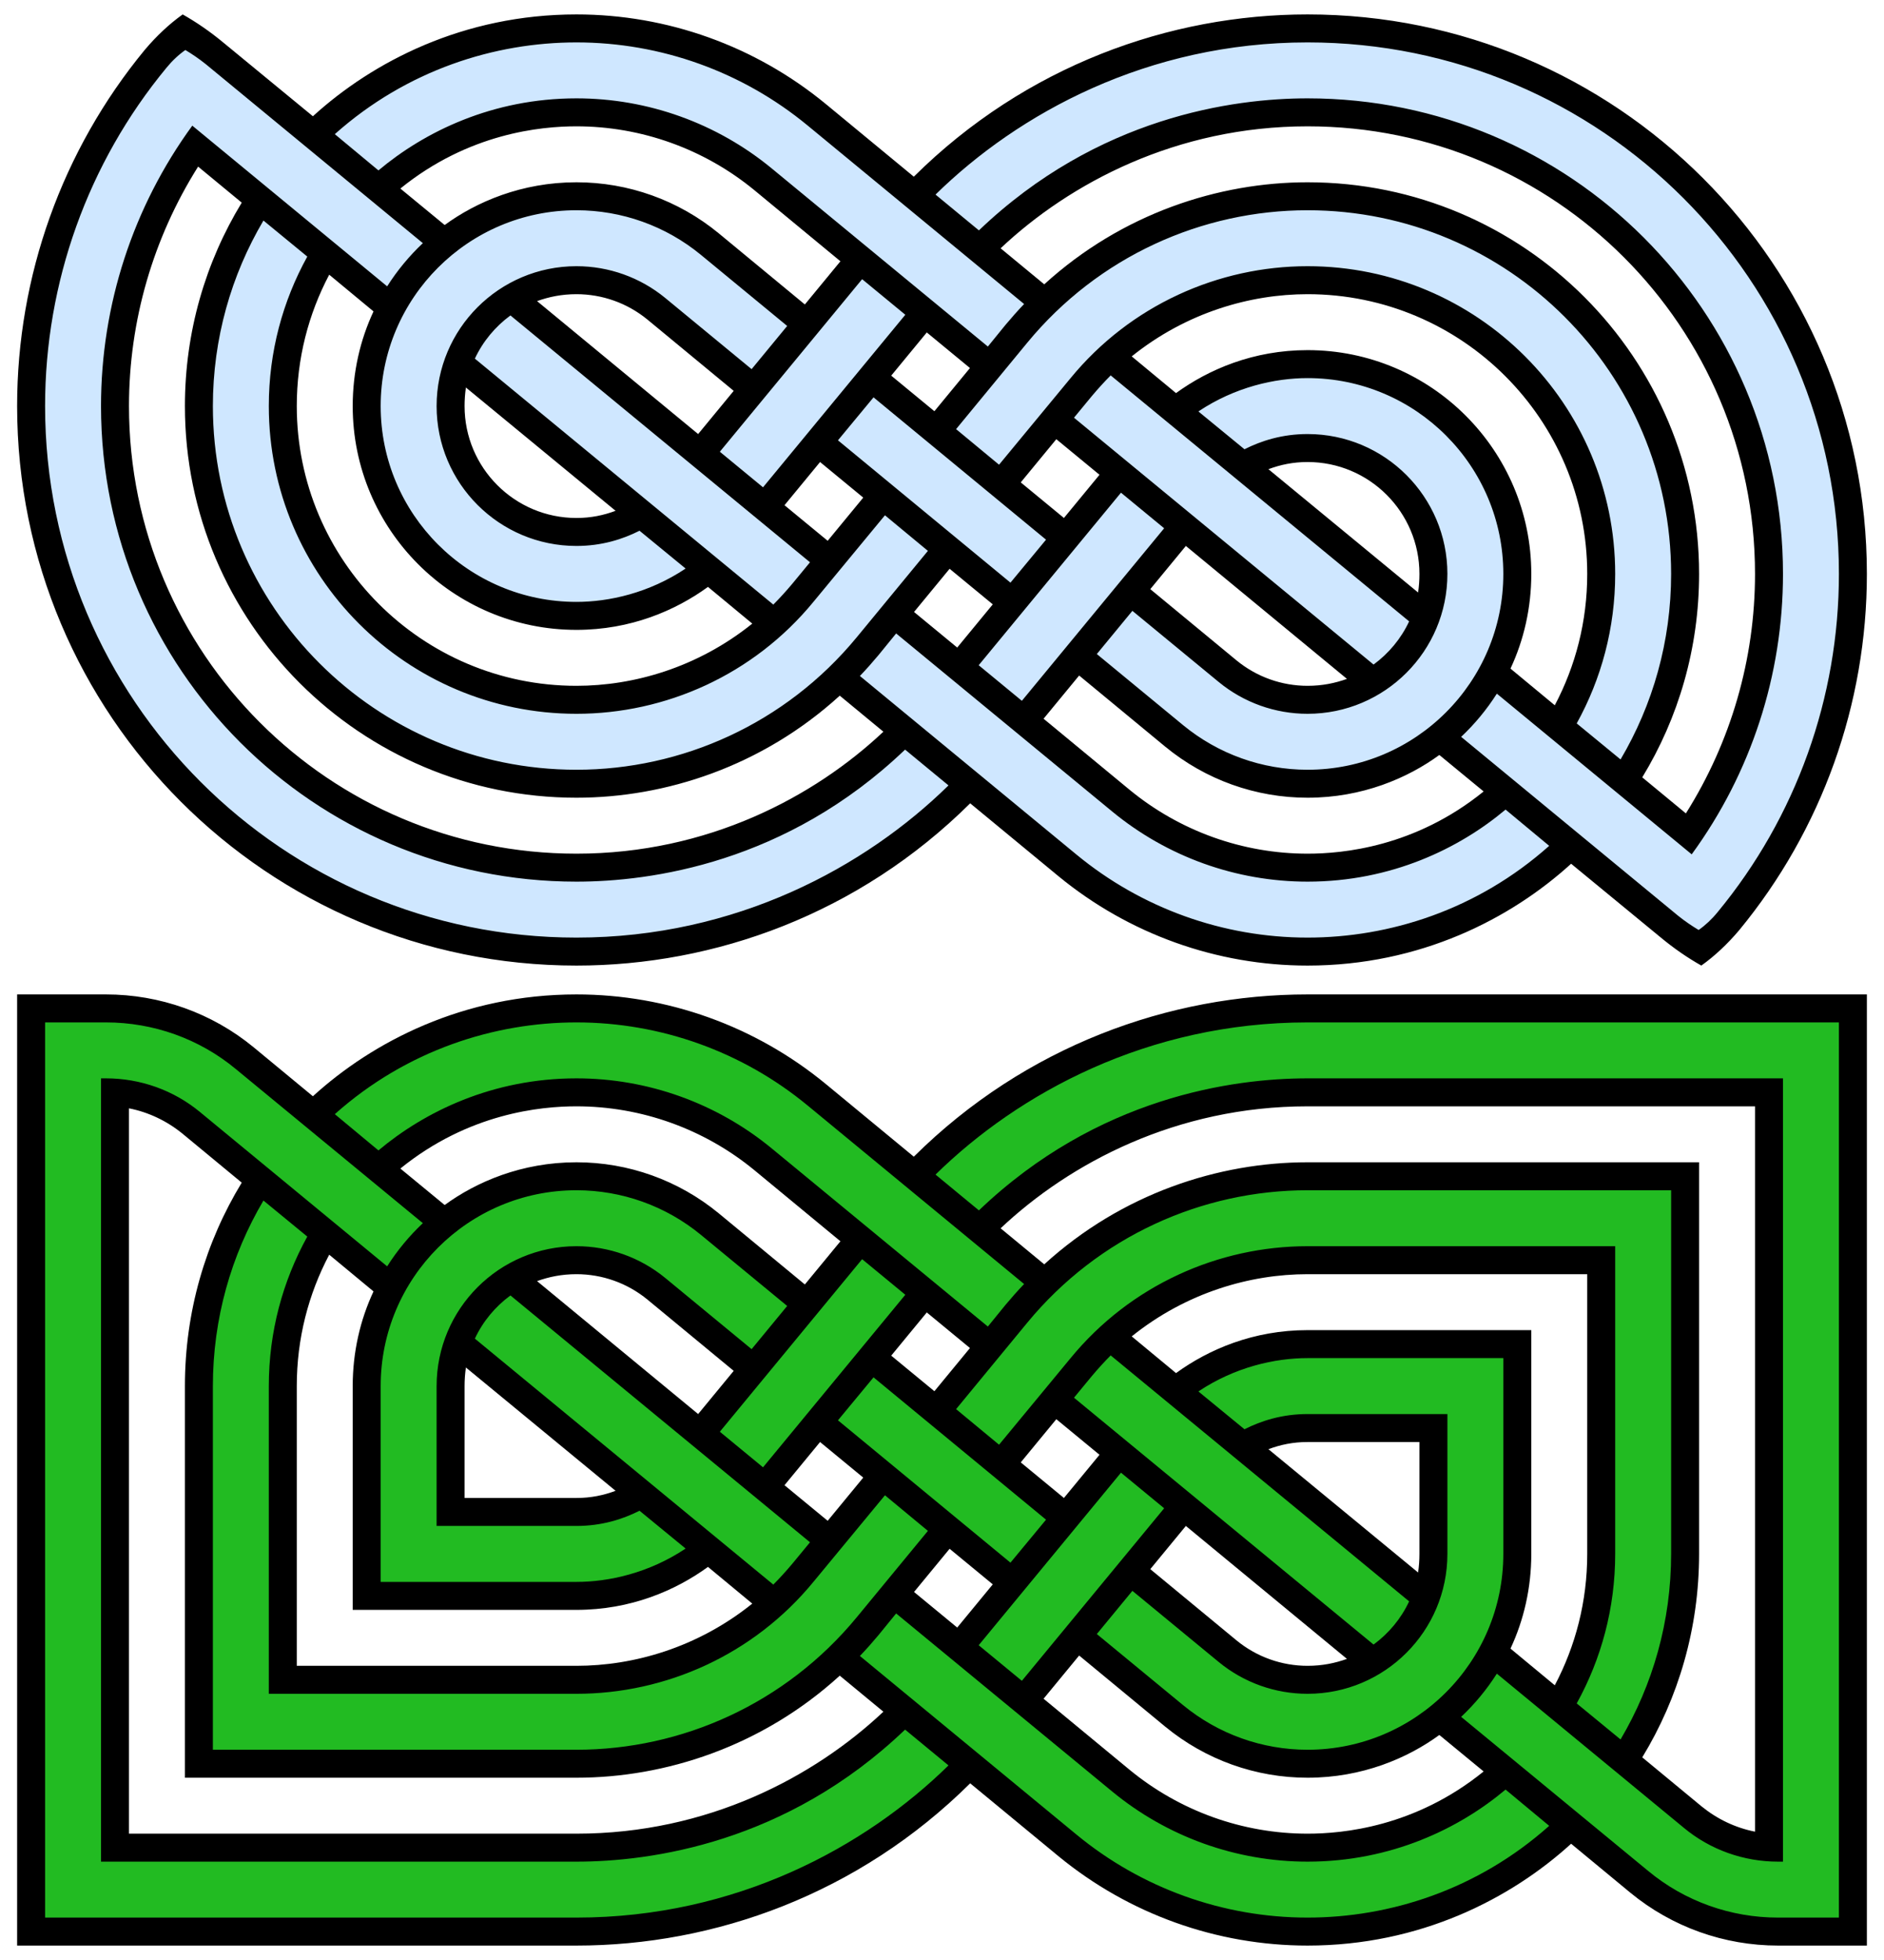 <?xml version="1.0" standalone="no"?>
<svg width="800" height="832" viewBox="0 0 800 832" xmlns="http://www.w3.org/2000/svg">
<title>Quasi-Celtic ornamental 13-crossing knot</title>
<g transform="translate(400,208)scale(0.095,-0.095)rotate(90)">
<path d="M-2125-1634c0,406,141,799,399,1113l326,395c-496,500-725,1144-725,1760c0,1381,1119,2500,2500,2500c581,0,1143-201,1591-570c63-53,117-111,159-170c-35-62-77-123-126-182l-329-400c244-268,455-673,455-1178c0-406-141-799-399-1113l-326-395c496-500,725-1144,725-1760c0-1381-1119-2500-2500-2500c-581,0-1143,201-1591,570c-63,53-117,111-159,170c35,62,77,123,126,182l329,400c-244,268-455,673-455,1178Z
M-1625-1634c0-158,30-481,278-787l163,198c-103,141-191,344-191,589c0,232,80,456,228,636l318,385l-193,159l-318-385c-184-224-285-505-285-795Z
M-1625,1634c0-587,254-1063,545-1372l161,195c-317,348-456,780-456,1177c0,966,784,1750,1750,1750c332,0,643-92,909-254l161,195c-319,201-689,309-1070,309c-1105,0-2000-895-2000-2000Z
M-1445-3325c319-201,689-309,1070-309c1105,0,2000,895,2000,2000c0,587-254,1063-545,1372l-161-195c317-348,456-780,456-1177c0-966-784-1750-1750-1750c-332,0-643,92-909,254Z
M-962-2739c176-93,375-145,587-145c690,0,1250,560,1250,1250c0,255-81,541-278,786l-164-198c106-146,192-346,192-588c0-552-448-1000-1000-1000c-151,0-295,33-423,93Z
M-875-1634c0-66,12-123,31-176l594,720l-193,159l-318-385c-74-90-114-202-114-318Z
M-875,1634c0-255,81-541,278-786l164,198c-106,146-192,346-192,588c0,552,448,1000,1000,1000c151,0,295-33,423-93l164,198c-176,93-375,145-587,145c-690,0-1250-560-1250-1250Z
M-704-68l193-159l159,193l-193,159ZM352,34l193-159l159,193l-193,159Z
M-458-2128c27-4,55-6,83-6c276,0,500,224,500,500c0,65-12,121-32,175Z
M-227,511l193-159l159,193l-193,159ZM-125-545l193-159l159,193l-193,159Z
M-125,1634c0-65,12-121,32-175l551,669c-27,4-55,6-83,6c-276,0-500-224-500-500Z
M250,1090l193-159l318,385c74,90,114,202,114,318c0,66-12,123-31,176Z
M829,613l193-159l318,385c184,224,285,505,285,795c0,158-30,481-278,787l-163-198c103-141,191-344,191-589c0-232-80-456-228-636Z"/>
<path fill="rgb(207,231,255)" d="M-2000-1634c0-365,123-758,410-1080l162,195c-173,206-322,510-322,885c0,319,111,628,314,874l795,965l-97,79c-32,27-63,54-93,83l-798-968c-240-291-371-656-371-1033Z
M-2000,1634c0-715,317-1293,680-1663l160,194c-508,531-590,1139-590,1469c0,1174,951,2125,2125,2125c452,0,890-143,1253-408l-718-871c71-45,136-99,193-159.5l800,970.5c24,30,45,61,63,91c-21,30-48,59-80,85c-425,351-959,542-1511,542c-1312,0-2375-1063-2375-2375Z
M-1966-3382c21-30,48-59,80-85c425-351,959-542,1511-542c1312,0,2375,1063,2375,2375c0,715-317,1293-680,1663l-160-194c508-531,590-1139,590-1469c0-1174-951-2125-2125-2125c-452,0-890,143-1253,408l718,871c-71,45-136,99-193,159.5l-800-970.5c-24-30-45-61-63-91Z
M-1250-1634c0-483,392-875,875-875c483,0,875,392,875,875c0,146-40,325-149,488l-169-206c38-75,68-169,68-282c0-345-280-625-625-625c-345,0-625,280-625,625c0,145,50,285,142,397l318,386l-193,159l-318-386c-129-157-199-353-199-556Z
M-1250,1634c0-470,205-934,592-1253l386-318l159,192l-386,319c-328,269-501,663-501,1060c0,759,616,1375,1375,1375c242,0,469-62,668-172l161,196c-244,144-527,226-829,226c-897,0-1625-728-1625-1625Z
M-1204-3033c244-144,527-226,829-226c897,0,1625,728,1625,1625c0,470-205,934-592,1253l-386,318l-159-192l386-319c328-269,501-663,501-1060c0-759-616-1375-1375-1375c-242,0-469,62-668,172Z
M-942-357l771-636l159,193l-771,636ZM-414-306l192-159l636,771l-192,159Z
M-780-1929c50-68,116-123,193-159l1099,1334c-29,29-60,57-92,84l-97,80Z
M-512,754c29-29,60-57,92-84l97-80l1103,1339c-50,68-116,123-193,159Z
M-500,1634c0-146,40-325,149-488l169,206c-38,75-68,169-68,282c0,345,280,625,625,625c345,0,625-280,625-625c0-145-50-285-142-397l-318-386l193-159l318,386c129,157,199,353,199,556c0,483-392,875-875,875c-483,0-875-392-875-875Z
M641-205l97-79c32-27,63-54,93-83l798,968c240,291,371,656,371,1033c0,365-123,758-410,1080l-162-195c173-206,322-510,322-885c0-319-111-628-314-874Z
M12,800l771-636l159,193l-771,636Z"/></g>
<g transform="translate(400,624)scale(0.095,-0.095)rotate(90)">
<path  d="M-2125-1634c0,406,141,799,399,1113l326,395c-496,500-725,1144-725,1760v2500h4250v-397c0-241-83-474-236-660l-219-265c244-268,455-673,455-1178c0-406-141-799-399-1113l-326-395c496-500,725-1144,725-1760v-2500h-4250v397c0,241,83,474,236,660l219,265c-244,268-455,673-455,1178Z
M-1625-1634c0-158,30-481,278-787l163,198c-103,141-191,344-191,589c0,232,80,456,228,636l318,385l-193,159l-318-385c-184-224-285-505-285-795Z
M-1625,1634c0-587,254-1063,545-1372l161,195c-317,348-456,780-456,1177v1750h1750c332,0,643-92,909-254l219,265c57,70,96,152,113,239h-3241Z
M-1616-3634h3241v2000c0,587-254,1063-545,1372l-161-195c317-348,456-780,456-1177v-1750h-1750c-332,0-643,92-909,254l-219-265c-57-70-96-152-113-239Z
M-962-2739c176-93,375-145,587-145h1250v1250c0,255-81,541-278,786l-164-198c106-146,192-346,192-588v-1000h-1000c-151,0-295,33-423,93Z
M-875-1634c0-66,12-123,31-176l594,720l-193,159l-318-385c-74-90-114-202-114-318Z
M-875,1634c0-255,81-541,278-786l164,198c-106,146-192,346-192,588v1000h1000c151,0,295-33,423-93l164,198c-176,93-375,145-587,145h-1250Z
M-704-68l193-159l159,193l-193,159Z
M-458-2128c27-4,55-6,83-6h500v500c0,65-12,121-32,175Z
M-227,511l193-159l159,193l-193,159Z
M-125-545l193-159l159,193l-193,159Z
M-125,1634c0-65,12-121,32-175l551,669c-27,4-55,6-83,6h-500Z
M250,1090l193-159l318,385c74,90,114,202,114,318c0,66-12,123-31,176Z
M352,34l193-159l159,193l-193,159Z
M829,613l193-159l318,385c184,224,285,505,285,795c0,158-30,481-278,787l-163-198c103-141,191-344,191-589c0-232-80-456-228-636Z"/>
<path fill="rgb(34,187,34)"  d="M-2000,1634c0-715,317-1293,680-1663l160,194c-508,531-590,1139-590,1469v2125h3500v-22c0-154-53-303-151-421l-689-836c71-45,136-99,193-159.5l689,836.5c135,163,208,368,208,580v272h-4000Z
M-2000-3737v-272h4000v2375c0,715-317,1293-680,1663l-160-194c508-531,590-1139,590-1469v-2125h-3500v22c0,154,53,303,151,421l689,836c-71,45-136,99-193,159.5l-689-836.5c-135-163-208-368-208-580Z
M-2000-1634c0-365,123-758,410-1080l162,195c-173,206-322,510-322,885c0,319,111,628,314,874l795,965l-97,79c-32,27-63,54-93,83l-798-968c-240-291-371-656-371-1033Z
M-1250-1634c0-483,392-875,875-875h875v875c0,146-40,325-149,488l-169-206c38-75,68-169,68-282v-625h-625c-345,0-625,280-625,625c0,145,50,285,142,397l318,386l-193,159l-318-386c-129-157-199-353-199-556Z
M-1250,1634c0-470,205-934,592-1253l386-318l159,192l-386,319c-328,269-501,663-501,1060v1375h1375c242,0,469-62,668-172l161,196c-244,144-527,226-829,226h-1625Z
M-1204-3033c244-144,527-226,829-226h1625v1625c0,470-205,934-592,1253l-386,318l-159-192l386-319c328-269,501-663,501-1060v-1375h-1375c-242,0-469,62-668,172Z
M-942-357l771-636l159,193l-771,636Z
M-780-1929c50-68,116-123,193-159l1099,1334c-29,29-60,57-92,84l-97,80Z
M-512,754c29-29,60-57,92-84l97-80l1103,1339c-50,68-116,123-193,159Z
M-500,1634c0-146,40-325,149-488l169,206c-38,75-68,169-68,282v625h625c345,0,625-280,625-625c0-145-50-285-142-397l-318-386l193-159l318,386c129,157,199,353,199,556c0,483-392,875-875,875h-875Z
M-414-306l192-159l636,771l-192,159Z
M12,800l771-636l159,193l-771,636Z
M641-205l97-79c32-27,63-54,93-83l798,968c240,291,371,656,371,1033c0,365-123,758-410,1080l-162-195c173-206,322-510,322-885c0-319-111-628-314-874Z"/>
</g></svg>
